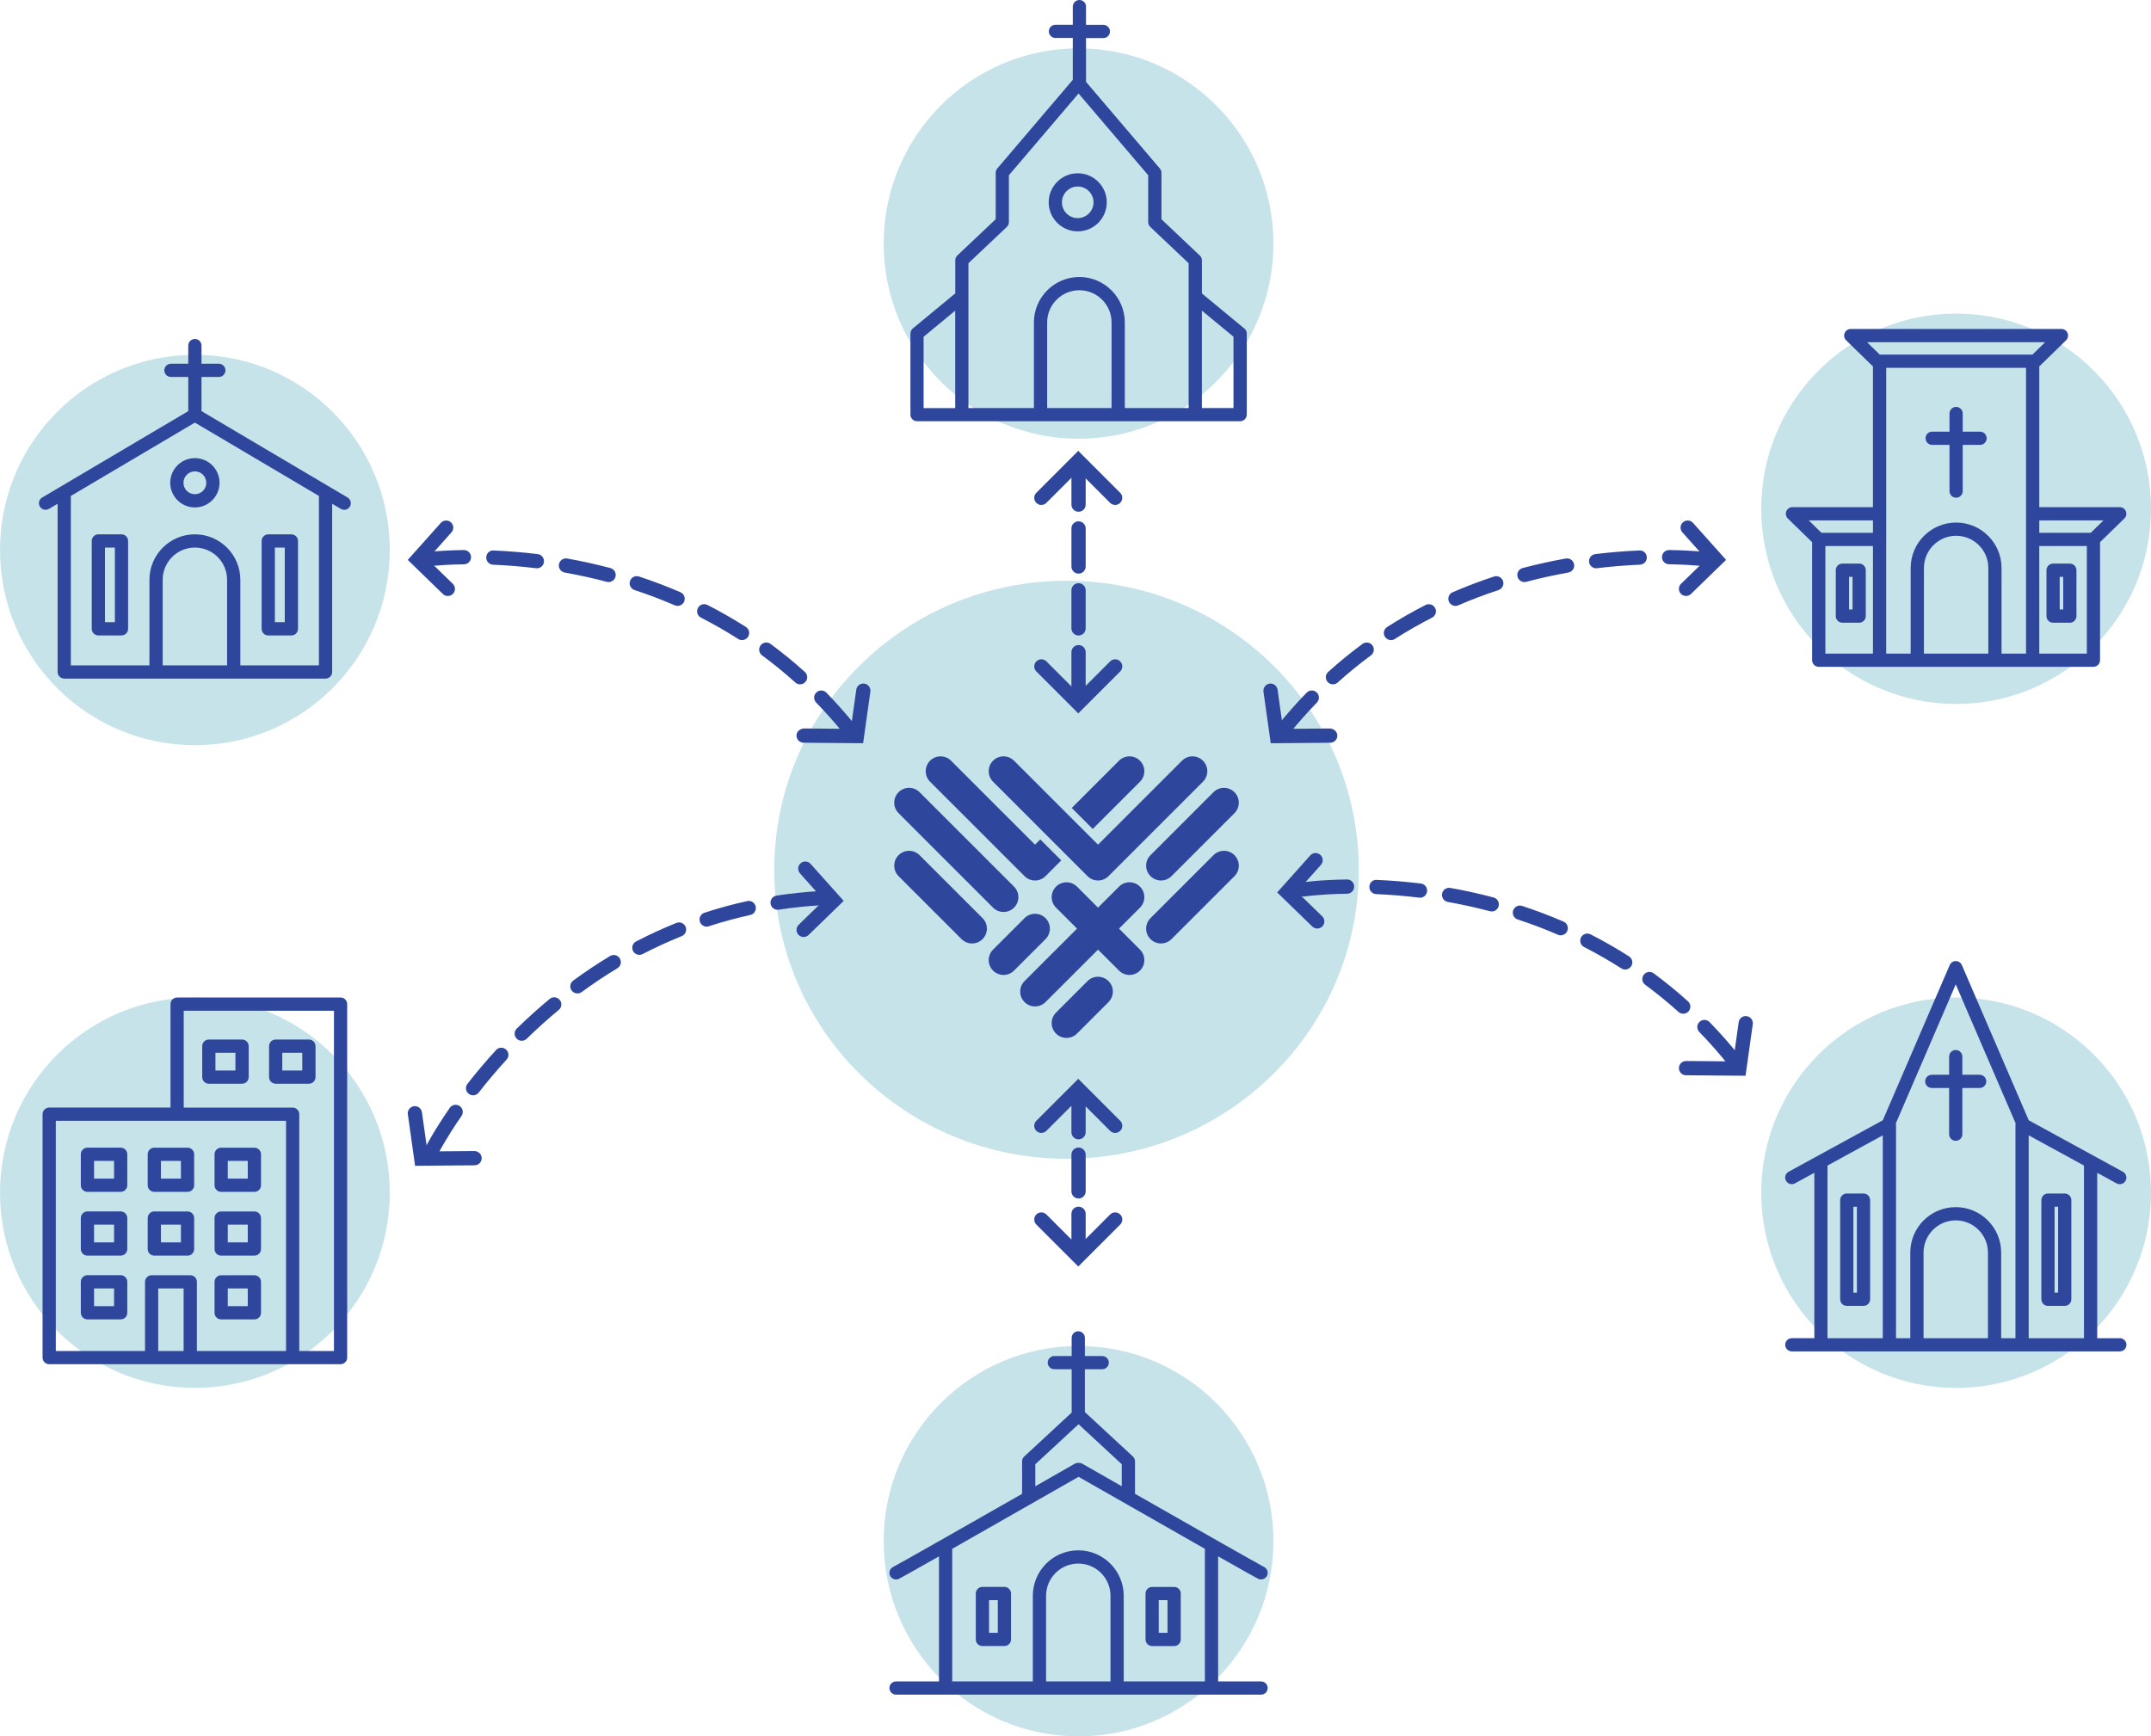 <svg xmlns="http://www.w3.org/2000/svg" id="Layer_1" data-name="Layer 1" viewBox="0 0 1080 871.95"><defs><style> .cls-1 { fill: #c6e3ea; } .cls-2 { fill: #2e479c; } </style></defs><path class="cls-1" d="m535.49,581.91c81.04,0,146.74-64.98,146.74-145.14s-65.7-145.14-146.74-145.14-146.74,64.98-146.74,145.14,65.7,145.14,146.74,145.14"></path><path class="cls-1" d="m541.53,220.32c54.04,0,97.85-43.89,97.85-98.02s-43.81-98.02-97.85-98.02-97.85,43.89-97.85,98.02,43.81,98.02,97.85,98.02"></path><path class="cls-1" d="m541.53,871.95c54.04,0,97.85-43.89,97.85-98.02s-43.81-98.02-97.85-98.02-97.85,43.89-97.85,98.02,43.81,98.02,97.85,98.02"></path><path class="cls-1" d="m982.15,353.52c54.04,0,97.85-43.89,97.85-98.02s-43.81-98.02-97.85-98.02-97.85,43.89-97.85,98.02,43.81,98.02,97.85,98.02"></path><path class="cls-1" d="m982.15,696.97c54.04,0,97.85-43.89,97.85-98.02s-43.81-98.02-97.85-98.02-97.85,43.89-97.85,98.02,43.81,98.02,97.85,98.02"></path><path class="cls-1" d="m97.85,696.97c54.04,0,97.85-43.89,97.85-98.02s-43.81-98.02-97.85-98.02S0,544.81,0,598.95s43.81,98.02,97.85,98.02"></path><path class="cls-1" d="m97.85,374.22c54.04,0,97.85-43.89,97.85-98.02s-43.81-98.02-97.85-98.02S0,222.06,0,276.2s43.81,98.02,97.85,98.02"></path><path class="cls-2" d="m619.32,204.92h-15.86v-48.93l15.86,13.1v35.83Zm-77.38,0h-16.17v-43c0-8.91,7.25-16.17,16.17-16.17s16.17,7.25,16.17,16.17v43h-16.17Zm-55.69-72.74l19.27-18.23c.66-.63,1.04-1.5,1.04-2.42v-23.53l34.97-41.05,34.97,41.05v23.53c0,.92.38,1.79,1.04,2.42l19.27,18.23v72.74h-32.05v-43c0-12.58-10.24-22.82-22.82-22.82s-22.82,10.24-22.82,22.82v43h-32.88v-72.74Zm-22.51,36.92l15.86-13.1v48.93h-15.86v-35.83Zm161.03-4.13l-21.3-17.6v-16.62c0-.92-.38-1.79-1.04-2.41l-19.27-18.23v-23.32c0-.79-.28-1.55-.79-2.15l-37.09-43.54v-21.99h8.71c1.84,0,3.32-1.49,3.32-3.32s-1.49-3.32-3.32-3.32h-8.71V3.32c0-1.84-1.49-3.32-3.32-3.32s-3.32,1.49-3.32,3.32v9.12h-8.71c-1.84,0-3.32,1.49-3.32,3.32s1.49,3.32,3.32,3.32h8.71v21.03s-.02.01-.03.02l-37.88,44.47c-.51.6-.79,1.36-.79,2.15v23.32l-19.27,18.23c-.66.63-1.04,1.5-1.04,2.41v16.62l-21.3,17.6c-.77.63-1.21,1.57-1.21,2.56v40.72c0,1.84,1.49,3.32,3.32,3.32h162.23c1.84,0,3.32-1.49,3.32-3.32v-40.72c0-.99-.44-1.93-1.21-2.56"></path><path class="cls-2" d="m541.12,93.67c4.37,0,7.93,3.56,7.93,7.93s-3.56,7.93-7.93,7.93-7.93-3.56-7.93-7.93,3.56-7.93,7.93-7.93m0,22.51c8.04,0,14.58-6.54,14.58-14.58s-6.54-14.58-14.58-14.58-14.58,6.54-14.58,14.58,6.54,14.58,14.58,14.58"></path><path class="cls-2" d="m930.15,306.07h-1.77v-16.41h1.77v16.41Zm3.32-23.06h-8.42c-1.83,0-3.32,1.49-3.32,3.32v23.06c0,1.84,1.49,3.32,3.32,3.32h8.42c1.84,0,3.32-1.49,3.32-3.32v-23.06c0-1.84-1.49-3.32-3.32-3.32"></path><path class="cls-2" d="m1049.76,267.55h-25.85v-6.22h32.23l-6.38,6.22Zm-1.97,60.67h-23.89v-54.02h23.89v54.02Zm-81.8,0v-43c0-8.91,7.25-16.17,16.17-16.17s16.16,7.25,16.16,16.17v43h-32.33Zm-18.94-57.34v-86.16h70.21v143.51h-12.3v-43c0-12.58-10.23-22.82-22.81-22.82s-22.82,10.24-22.82,22.82v43h-12.29v-57.34Zm-30.54,3.32h23.89v54.02h-23.89v-54.02Zm23.89-12.87v6.22h-25.86l-6.38-6.22h32.24Zm-2.96-89.49h89.42l-6.38,6.22h-76.67l-6.38-6.22Zm129.96,84.91c-.51-1.26-1.73-2.07-3.08-2.07h-40.41v-70.75c.08-.06.17-.09.25-.16l13.2-12.87c.97-.95,1.27-2.38.76-3.63s-1.73-2.07-3.08-2.07h-105.78c-1.35,0-2.57.82-3.08,2.07s-.21,2.69.76,3.63l13.2,12.87c.08.07.18.09.25.16v70.75h-40.42c-1.35,0-2.57.82-3.08,2.07-.51,1.25-.21,2.69.76,3.63l12.2,11.88v59.27c0,1.83,1.49,3.32,3.32,3.32h137.93c1.84,0,3.32-1.49,3.32-3.32v-59.27l12.2-11.88c.97-.95,1.27-2.38.76-3.63"></path><path class="cls-2" d="m1034.15,289.66h1.77v16.41h-1.77v-16.41Zm-3.32,23.06h8.42c1.83,0,3.32-1.49,3.32-3.32v-23.06c0-1.84-1.49-3.32-3.32-3.32h-8.42c-1.84,0-3.32,1.49-3.32,3.32v23.06c0,1.84,1.49,3.32,3.32,3.32"></path><path class="cls-2" d="m970.12,223.41h8.71v23.21c0,1.83,1.49,3.32,3.32,3.32s3.32-1.49,3.32-3.32v-23.21h8.71c1.83,0,3.32-1.49,3.32-3.32s-1.49-3.32-3.32-3.32h-8.71v-9.12c0-1.84-1.49-3.32-3.32-3.32s-3.32,1.49-3.32,3.32v9.12h-8.71c-1.84,0-3.32,1.49-3.32,3.32s1.49,3.32,3.32,3.32"></path><path class="cls-2" d="m500.99,819.96h-4.4v-16.41h4.4v16.41Zm3.32-23.06h-11.05c-1.84,0-3.32,1.49-3.32,3.32v23.06c0,1.84,1.49,3.32,3.32,3.32h11.05c1.84,0,3.32-1.49,3.32-3.32v-23.06c0-1.84-1.49-3.32-3.32-3.32"></path><path class="cls-2" d="m581.8,803.55h4.4v16.41h-4.4v-16.41Zm-3.32,23.06h11.05c1.84,0,3.32-1.49,3.32-3.32v-23.06c0-1.84-1.49-3.32-3.32-3.32h-11.05c-1.84,0-3.32,1.49-3.32,3.32v23.06c0,1.84,1.49,3.32,3.32,3.32"></path><path class="cls-2" d="m541.67,844.35h-16.44v-43c0-8.91,7.25-16.17,16.17-16.17s16.17,7.25,16.17,16.17v43h-15.89Zm-63.56-66.57c23.82-13.53,55.91-31.86,63.43-36.16,7.51,4.29,39.61,22.62,63.42,36.16v66.57h-40.75v-43c0-12.58-10.24-22.82-22.82-22.82s-22.82,10.23-22.82,22.82v43h-40.47v-66.57Zm41.72-42.48l21.7-20.09,21.7,20.09v11.06c-7.27-4.15-14.11-8.05-19.91-11.37-.57-.32-1.18-.4-1.79-.38-.61-.03-1.22.05-1.79.38-5.81,3.31-12.64,7.22-19.92,11.37v-11.06Zm113.34,109.05h-21.56v-62.8c10.78,6.11,18.79,10.63,20.08,11.27.48.24.98.35,1.49.35,1.22,0,2.39-.67,2.97-1.84.82-1.64.15-3.64-1.49-4.46-2.55-1.28-35.67-20.12-64.78-36.72v-16.3c0-.93-.39-1.81-1.07-2.44l-24.1-22.31v-21.5h8.71c1.84,0,3.32-1.49,3.32-3.32s-1.49-3.32-3.32-3.32h-8.71v-9.12c0-1.84-1.49-3.32-3.32-3.32s-3.32,1.49-3.32,3.32v9.12h-8.71c-1.83,0-3.32,1.49-3.32,3.32s1.49,3.32,3.32,3.32h8.71v21.76l-23.82,22.06c-.68.63-1.07,1.51-1.07,2.44v16.31c-29.1,16.6-62.22,35.44-64.77,36.72-1.65.82-2.31,2.82-1.49,4.46.58,1.16,1.76,1.84,2.97,1.84.5,0,1.01-.11,1.48-.35,1.29-.64,9.3-5.16,20.08-11.27v62.8h-21.56c-1.83,0-3.32,1.49-3.32,3.32s1.49,3.32,3.32,3.32h183.28c1.84,0,3.32-1.49,3.32-3.32s-1.49-3.32-3.32-3.32"></path><path class="cls-2" d="m932.34,649.14h-1.77v-43.14h1.77v43.14Zm3.32-49.79h-8.41c-1.84,0-3.32,1.49-3.32,3.32v49.79c0,1.84,1.49,3.32,3.32,3.32h8.41c1.84,0,3.32-1.49,3.32-3.32v-49.79c0-1.84-1.49-3.32-3.32-3.32"></path><path class="cls-2" d="m969.93,546.36h8.71v23.21c0,1.84,1.49,3.32,3.32,3.32s3.32-1.49,3.32-3.32v-23.21h8.71c1.83,0,3.32-1.49,3.32-3.32s-1.49-3.32-3.32-3.32h-8.71v-9.12c0-1.83-1.49-3.32-3.32-3.32s-3.32,1.49-3.32,3.32v9.12h-8.71c-1.84,0-3.32,1.49-3.32,3.32s1.49,3.32,3.32,3.32"></path><path class="cls-2" d="m1031.59,605.99h1.77v43.14h-1.77v-43.14Zm-3.32,49.79h8.41c1.84,0,3.32-1.49,3.32-3.32v-49.79c0-1.83-1.49-3.32-3.32-3.32h-8.41c-1.84,0-3.32,1.49-3.32,3.32v49.79c0,1.84,1.49,3.32,3.32,3.32"></path><path class="cls-2" d="m981.96,672.01h-16.16v-43c0-8.91,7.25-16.17,16.16-16.17s16.17,7.25,16.17,16.17v43h-16.17Zm-64.39-86.7l27.76-15.18v101.88h-27.76v-86.7Zm41.58,86.7h-7.17v-107.09c0-.27-.04-.52-.1-.78l30.08-69.8,30.08,69.8c-.06.25-.1.51-.1.78v107.09h-7.17v-43c0-12.58-10.23-22.82-22.82-22.82s-22.81,10.23-22.81,22.82v43Zm87.2-86.7v86.7h-27.76v-101.88l27.76,15.18Zm17.96,86.7h-11.31v-83.06l9.72,5.32c.5.28,1.06.41,1.6.41,1.17,0,2.31-.62,2.92-1.73.88-1.61.29-3.63-1.32-4.51l-47.31-25.87-33.58-77.94c-.04-.08-.08-.14-.12-.22-.06-.11-.11-.22-.17-.31-.06-.09-.13-.17-.2-.25-.07-.08-.13-.17-.21-.25-.08-.08-.17-.15-.26-.23-.08-.06-.15-.13-.24-.19-.11-.07-.23-.13-.34-.19-.07-.04-.12-.08-.19-.11-.01,0-.03,0-.04-.01-.13-.06-.28-.1-.42-.13-.07-.02-.13-.05-.21-.06-.12-.03-.25-.03-.38-.04-.09,0-.18-.02-.27-.02s-.17.02-.26.02c-.13.01-.26.02-.39.04-.06.02-.12.04-.18.05-.15.04-.31.09-.45.14-.01,0-.02,0-.03.01-.06.03-.1.06-.15.09-.13.07-.27.13-.39.22-.07.05-.13.11-.2.16-.1.08-.2.16-.29.25-.07.07-.12.14-.19.22-.08.09-.15.18-.22.28-.07.09-.11.2-.16.29-.04.08-.09.15-.13.23l-33.59,77.94-47.3,25.87c-1.61.88-2.2,2.9-1.32,4.51.6,1.11,1.74,1.73,2.92,1.73.54,0,1.09-.13,1.6-.41l9.72-5.32v83.06h-11.31c-1.84,0-3.32,1.49-3.32,3.32s1.49,3.32,3.32,3.32h164.7c1.84,0,3.32-1.49,3.32-3.32s-1.49-3.32-3.32-3.32"></path><path class="cls-2" d="m138.01,274.98h4.97v37.48h-4.97v-37.48Zm-3.32,44.13h11.62c1.83,0,3.32-1.49,3.32-3.32v-44.13c0-1.83-1.49-3.32-3.32-3.32h-11.62c-1.84,0-3.32,1.49-3.32,3.32v44.13c0,1.84,1.49,3.32,3.32,3.32"></path><path class="cls-2" d="m57.68,312.46h-4.97v-37.48h4.97v37.48Zm3.32-44.13h-11.62c-1.83,0-3.32,1.49-3.32,3.32v44.13c0,1.83,1.49,3.32,3.32,3.32h11.62c1.84,0,3.32-1.49,3.32-3.32v-44.13c0-1.84-1.49-3.32-3.32-3.32"></path><path class="cls-2" d="m160.13,334.14h-39.46v-43c0-12.58-10.24-22.82-22.82-22.82s-22.82,10.24-22.82,22.82v43h-39.46v-85.09l62.28-36.83,62.28,36.83v85.09Zm-78.45,0v-43c0-8.91,7.25-16.17,16.17-16.17s16.17,7.25,16.17,16.17v43h-32.33Zm92.84-84.3l-73.35-43.38v-17.16h8.71c1.84,0,3.32-1.49,3.32-3.32s-1.49-3.32-3.32-3.32h-8.71v-9.12c0-1.84-1.49-3.32-3.32-3.32s-3.32,1.49-3.32,3.32v9.12h-8.71c-1.84,0-3.32,1.49-3.32,3.32s1.49,3.32,3.32,3.32h8.71v17.16l-73.35,43.38c-1.58.94-2.11,2.97-1.17,4.55.62,1.05,1.73,1.63,2.87,1.63.57,0,1.16-.15,1.69-.46l4.36-2.58v84.48c0,1.84,1.49,3.32,3.32,3.32h131.21c1.84,0,3.32-1.49,3.32-3.32v-84.48l4.36,2.58c.53.31,1.11.46,1.69.46,1.13,0,2.24-.58,2.86-1.63.94-1.58.41-3.62-1.17-4.55"></path><path class="cls-2" d="m97.85,248.18c-3.16,0-5.73-2.57-5.73-5.73s2.57-5.73,5.73-5.73,5.73,2.57,5.73,5.73-2.57,5.73-5.73,5.73m0-18.12c-6.83,0-12.38,5.55-12.38,12.38s5.55,12.38,12.38,12.38,12.38-5.55,12.38-12.38-5.55-12.38-12.38-12.38"></path><path class="cls-2" d="m167.68,678.44h-17.42v-118.92c0-1.83-1.49-3.32-3.32-3.32h-54.69v-48.62h75.43v170.86Zm-88.24-31.42h12.75v31.42h-12.75v-31.42Zm-51.42-84.18h115.6v115.6h-44.77v-34.74c0-1.83-1.49-3.32-3.32-3.32h-19.4c-1.83,0-3.32,1.49-3.32,3.32v34.74H28.02v-115.6Zm142.99-61.91h-82.08c-1.83,0-3.32,1.49-3.32,3.32v51.94H24.69c-1.84,0-3.32,1.49-3.32,3.32v122.24c0,1.84,1.49,3.32,3.32,3.32h146.31c1.84,0,3.32-1.49,3.32-3.32v-177.51c0-1.84-1.49-3.32-3.32-3.32"></path><path class="cls-2" d="m114.36,582.97h10.04v8.9h-10.04v-8.9Zm-3.32,15.55h16.69c1.83,0,3.32-1.49,3.32-3.32v-15.55c0-1.84-1.49-3.32-3.32-3.32h-16.69c-1.84,0-3.32,1.49-3.32,3.32v15.55c0,1.84,1.49,3.32,3.32,3.32"></path><path class="cls-2" d="m57.27,591.88h-10.04v-8.9h10.04v8.9Zm3.32-15.55h-16.69c-1.83,0-3.32,1.49-3.32,3.32v15.55c0,1.84,1.49,3.32,3.32,3.32h16.69c1.84,0,3.32-1.49,3.32-3.32v-15.55c0-1.84-1.49-3.32-3.32-3.32"></path><path class="cls-2" d="m80.8,582.97h10.04v8.9h-10.04v-8.9Zm-3.32,15.55h16.69c1.83,0,3.32-1.49,3.32-3.32v-15.55c0-1.84-1.49-3.32-3.32-3.32h-16.69c-1.84,0-3.32,1.49-3.32,3.32v15.55c0,1.84,1.49,3.32,3.32,3.32"></path><path class="cls-2" d="m108.17,528.67h10.04v8.9h-10.04v-8.9Zm-3.32,15.55h16.69c1.84,0,3.32-1.49,3.32-3.32v-15.55c0-1.84-1.49-3.32-3.32-3.32h-16.69c-1.84,0-3.32,1.49-3.32,3.32v15.55c0,1.84,1.49,3.32,3.32,3.32"></path><path class="cls-2" d="m141.73,528.67h10.04v8.9h-10.04v-8.9Zm-3.32,15.55h16.69c1.83,0,3.32-1.49,3.32-3.32v-15.55c0-1.84-1.49-3.32-3.32-3.32h-16.69c-1.84,0-3.32,1.49-3.32,3.32v15.55c0,1.84,1.49,3.32,3.32,3.32"></path><path class="cls-2" d="m114.36,615h10.04v8.9h-10.04v-8.9Zm-3.32,15.55h16.69c1.83,0,3.32-1.49,3.32-3.32v-15.55c0-1.84-1.49-3.32-3.32-3.32h-16.69c-1.84,0-3.32,1.49-3.32,3.32v15.55c0,1.84,1.49,3.32,3.32,3.32"></path><path class="cls-2" d="m57.27,623.9h-10.04v-8.9h10.04v8.9Zm3.32-15.55h-16.69c-1.83,0-3.32,1.49-3.32,3.32v15.55c0,1.84,1.49,3.32,3.32,3.32h16.69c1.84,0,3.32-1.49,3.32-3.32v-15.55c0-1.84-1.49-3.32-3.32-3.32"></path><path class="cls-2" d="m80.8,615h10.04v8.9h-10.04v-8.9Zm-3.32,15.55h16.69c1.83,0,3.32-1.49,3.32-3.32v-15.55c0-1.84-1.49-3.32-3.32-3.32h-16.69c-1.84,0-3.32,1.49-3.32,3.32v15.55c0,1.84,1.49,3.32,3.32,3.32"></path><path class="cls-2" d="m114.36,647.02h10.04v8.91h-10.04v-8.91Zm-3.32,15.56h16.69c1.83,0,3.32-1.49,3.32-3.32v-15.55c0-1.84-1.49-3.32-3.32-3.32h-16.69c-1.84,0-3.32,1.49-3.32,3.32v15.55c0,1.84,1.49,3.32,3.32,3.32"></path><path class="cls-2" d="m57.27,655.93h-10.04v-8.91h10.04v8.91Zm3.32-15.56h-16.69c-1.83,0-3.32,1.49-3.32,3.32v15.56c0,1.83,1.49,3.32,3.32,3.32h16.69c1.84,0,3.32-1.49,3.32-3.32v-15.56c0-1.84-1.49-3.32-3.32-3.32"></path><path class="cls-2" d="m561.84,466.33l10.54-10.54c2.91-2.91,2.91-7.63,0-10.54-2.91-2.91-7.63-2.91-10.54,0l-10.54,10.54-10.54-10.54c-2.91-2.91-7.63-2.91-10.54,0-2.91,2.91-2.91,7.63,0,10.54l10.54,10.54-26.35,26.35c-2.91,2.91-2.91,7.63,0,10.54,2.91,2.91,7.63,2.91,10.54,0l26.35-26.35,10.54,10.54c2.91,2.91,7.63,2.91,10.54,0,2.91-2.91,2.91-7.63,0-10.54l-10.54-10.54Z"></path><path class="cls-2" d="m546.03,439.98c2.91,2.91,7.63,2.91,10.54,0l47.43-47.43c2.91-2.91,2.91-7.63,0-10.54-2.91-2.91-7.63-2.91-10.54,0l-42.16,42.16-42.16-42.16c-2.91-2.91-7.63-2.91-10.54,0-2.91,2.91-2.91,7.63,0,10.54l47.43,47.43Z"></path><path class="cls-2" d="m498.6,455.79c2.91,2.91,7.63,2.91,10.54,0,2.91-2.91,2.91-7.63,0-10.54l-47.43-47.43c-2.91-2.91-7.63-2.91-10.54,0-2.91,2.91-2.91,7.63,0,10.54l47.43,47.43Zm15.81-15.81c2.91,2.91,7.63,2.91,10.54,0l7.9-7.91-10.54-10.54-2.64,2.64-42.16-42.16c-2.91-2.91-7.63-2.91-10.54,0-2.91,2.91-2.91,7.63,0,10.54l47.43,47.43Zm-21.08,21.08c2.91,2.91,2.91,7.63,0,10.54-2.91,2.91-7.63,2.91-10.54,0l-31.62-31.62c-2.91-2.91-2.91-7.63,0-10.54,2.91-2.91,7.63-2.91,10.54,0l31.62,31.62Z"></path><path class="cls-2" d="m572.38,392.55c2.91-2.91,2.91-7.63,0-10.54-2.91-2.91-7.63-2.91-10.54,0l-23.72,23.72,10.54,10.54,23.72-23.72Z"></path><path class="cls-2" d="m609.27,429.44l-31.62,31.62c-2.91,2.91-2.91,7.63,0,10.54,2.91,2.91,7.63,2.91,10.54,0l31.62-31.62c2.91-2.91,2.91-7.63,0-10.54-2.91-2.91-7.63-2.91-10.54,0"></path><path class="cls-2" d="m577.65,439.98c2.91,2.91,7.63,2.91,10.54,0l31.62-31.62c2.91-2.91,2.91-7.63,0-10.54-2.91-2.91-7.63-2.91-10.54,0l-31.62,31.62c-2.91,2.91-2.91,7.63,0,10.54"></path><path class="cls-2" d="m524.95,461.06c-2.91-2.91-7.63-2.91-10.54,0l-15.81,15.81c-2.91,2.91-2.91,7.63,0,10.54,2.91,2.91,7.63,2.91,10.54,0l15.81-15.81c2.91-2.91,2.91-7.63,0-10.54Z"></path><path class="cls-2" d="m556.57,492.68c-2.91-2.91-7.63-2.91-10.54,0l-15.81,15.81c-2.91,2.91-2.91,7.63,0,10.54,2.91,2.91,7.63,2.91,10.54,0l15.81-15.81c2.91-2.91,2.91-7.63,0-10.54"></path><path class="cls-2" d="m644.13,370.3c-.79,0-1.58-.26-2.24-.79-1.54-1.24-1.78-3.49-.55-5.03,4.66-5.8,9.61-11.4,14.73-16.66,1.38-1.41,3.64-1.45,5.06-.07,1.42,1.38,1.45,3.64.07,5.06-4.95,5.1-9.76,10.53-14.28,16.15-.71.88-1.74,1.33-2.79,1.33Zm25.13-26.64c-.98,0-1.95-.4-2.66-1.18-1.32-1.47-1.21-3.73.26-5.05,5.49-4.96,11.29-9.69,17.24-14.08,1.6-1.17,3.83-.83,5,.76,1.17,1.59.83,3.83-.76,5-5.76,4.24-11.38,8.83-16.7,13.63-.68.62-1.54.92-2.39.92Zm29.14-22.21c-1.18,0-2.33-.59-3.02-1.65-1.07-1.66-.58-3.88,1.09-4.94,6.21-3.97,12.71-7.69,19.31-11.06,1.76-.89,3.91-.2,4.81,1.56.9,1.76.2,3.92-1.56,4.81-6.4,3.26-12.7,6.87-18.71,10.72-.6.38-1.26.57-1.92.57Zm32.37-17.18c-1.38,0-2.7-.81-3.28-2.16-.78-1.81.05-3.92,1.86-4.7,6.72-2.91,13.71-5.56,20.79-7.89,1.88-.62,3.9.4,4.52,2.28.62,1.88-.4,3.9-2.28,4.52-6.87,2.26-13.67,4.84-20.19,7.66-.46.2-.94.3-1.42.3Zm34.64-11.97c-1.58,0-3.03-1.06-3.46-2.66-.51-1.91.63-3.87,2.54-4.38,7.07-1.87,14.37-3.49,21.7-4.79,1.93-.35,3.8.95,4.15,2.9.35,1.95-.95,3.8-2.9,4.15-7.13,1.27-14.24,2.84-21.11,4.66-.31.08-.62.12-.92.12Zm36.01-6.92c-1.78,0-3.32-1.33-3.55-3.14-.24-1.96,1.16-3.74,3.12-3.99,7.34-.9,14.79-1.51,22.14-1.82,2.06-.15,3.64,1.45,3.72,3.42.08,1.98-1.45,3.64-3.42,3.72-7.16.3-14.42.9-21.57,1.77-.15.02-.29.03-.44.03Zm58.5-.59c-.17,0-.35-.01-.53-.04-.08-.01-8.19-1.19-21.39-1.38-1.98-.03-3.55-1.65-3.53-3.63.03-1.96,1.62-3.53,3.58-3.53h.05c13.73.19,22,1.4,22.35,1.46,1.95.29,3.3,2.11,3.01,4.06-.27,1.78-1.79,3.05-3.54,3.05Z"></path><path class="cls-2" d="m870.28,535.72c-1.05,0-2.08-.45-2.79-1.33-4.52-5.63-9.33-11.06-14.28-16.15-1.38-1.42-1.35-3.68.07-5.06,1.42-1.38,3.68-1.34,5.06.07,5.11,5.25,10.07,10.86,14.73,16.66,1.24,1.54.99,3.79-.55,5.03-.66.53-1.45.79-2.24.79Zm-25.14-26.64c-.85,0-1.71-.3-2.39-.92-5.32-4.8-10.94-9.38-16.7-13.63-1.59-1.17-1.93-3.41-.76-5,1.17-1.59,3.41-1.92,5-.76,5.95,4.39,11.75,9.12,17.24,14.08,1.47,1.32,1.58,3.59.26,5.05-.71.78-1.68,1.18-2.66,1.18Zm-29.14-22.21c-.66,0-1.33-.18-1.92-.57-6.02-3.84-12.32-7.45-18.71-10.72-1.76-.9-2.46-3.05-1.56-4.81.9-1.76,3.05-2.47,4.81-1.56,6.6,3.37,13.1,7.09,19.31,11.06,1.67,1.06,2.15,3.27,1.09,4.94-.68,1.07-1.84,1.65-3.02,1.65Zm-32.37-17.18c-.47,0-.95-.1-1.42-.3-6.52-2.82-13.31-5.4-20.19-7.66-1.88-.62-2.9-2.64-2.28-4.52.62-1.87,2.63-2.9,4.52-2.28,7.08,2.33,14.07,4.98,20.79,7.89,1.81.78,2.65,2.89,1.86,4.7-.58,1.35-1.9,2.16-3.28,2.16Zm-34.64-11.97c-.3,0-.61-.04-.92-.12-6.88-1.83-13.98-3.4-21.11-4.66-1.95-.34-3.24-2.2-2.9-4.15.34-1.95,2.21-3.24,4.15-2.9,7.33,1.3,14.63,2.92,21.7,4.79,1.91.51,3.05,2.47,2.54,4.38-.42,1.6-1.87,2.66-3.46,2.66Zm-36.01-6.92c-.15,0-.29-.01-.44-.03-7.15-.87-14.41-1.47-21.57-1.77-1.97-.08-3.51-1.75-3.42-3.72.08-1.98,1.66-3.59,3.72-3.42,7.35.31,14.8.92,22.14,1.82,1.96.24,3.35,2.02,3.12,3.99-.22,1.81-1.76,3.14-3.55,3.14Zm-58.5-.59c-1.74,0-3.27-1.27-3.54-3.05-.29-1.95,1.06-3.77,3.01-4.06.34-.05,8.61-1.26,22.35-1.46h.05c1.95,0,3.55,1.57,3.58,3.53.03,1.98-1.55,3.6-3.53,3.63-13.2.19-21.31,1.37-21.39,1.38-.18.03-.35.04-.53.04Z"></path><path class="cls-2" d="m426.86,370.3c-1.05,0-2.08-.45-2.79-1.33-4.52-5.63-9.33-11.06-14.28-16.15-1.38-1.42-1.35-3.68.07-5.06,1.42-1.38,3.68-1.34,5.06.07,5.11,5.25,10.07,10.86,14.73,16.66,1.24,1.54.99,3.79-.55,5.03-.66.53-1.45.79-2.24.79Zm-25.14-26.64c-.85,0-1.71-.3-2.39-.92-5.32-4.8-10.94-9.38-16.7-13.63-1.59-1.17-1.93-3.41-.76-5,1.18-1.59,3.41-1.93,5-.76,5.95,4.39,11.75,9.12,17.24,14.08,1.47,1.32,1.58,3.59.26,5.05-.71.78-1.68,1.18-2.66,1.18Zm-29.14-22.21c-.66,0-1.33-.18-1.92-.57-6.02-3.84-12.32-7.45-18.71-10.72-1.76-.9-2.46-3.05-1.56-4.81.9-1.76,3.05-2.46,4.81-1.56,6.6,3.37,13.1,7.09,19.31,11.06,1.67,1.06,2.15,3.27,1.09,4.94-.68,1.07-1.84,1.65-3.02,1.65Zm-32.37-17.18c-.47,0-.95-.1-1.42-.3-6.52-2.82-13.31-5.4-20.19-7.66-1.88-.62-2.9-2.64-2.28-4.52.62-1.87,2.63-2.9,4.52-2.28,7.08,2.33,14.07,4.98,20.79,7.89,1.81.78,2.65,2.89,1.86,4.7-.58,1.35-1.9,2.16-3.28,2.16Zm-34.64-11.97c-.3,0-.61-.04-.92-.12-6.88-1.83-13.98-3.4-21.11-4.66-1.95-.34-3.24-2.2-2.9-4.15.34-1.95,2.21-3.24,4.15-2.9,7.33,1.3,14.63,2.92,21.7,4.79,1.91.51,3.05,2.47,2.54,4.38-.42,1.6-1.87,2.66-3.46,2.66Zm-36.01-6.92c-.15,0-.29-.01-.44-.03-7.15-.87-14.41-1.47-21.57-1.77-1.97-.08-3.51-1.75-3.42-3.72.08-1.98,1.68-3.58,3.72-3.42,7.35.31,14.8.92,22.14,1.82,1.96.24,3.35,2.02,3.12,3.99-.22,1.81-1.76,3.14-3.55,3.14Zm-58.5-.59c-1.74,0-3.27-1.27-3.54-3.05-.29-1.95,1.06-3.77,3.01-4.06.34-.05,8.61-1.26,22.35-1.46h.05c1.95,0,3.55,1.57,3.58,3.53.03,1.98-1.55,3.6-3.53,3.63-13.2.19-21.31,1.37-21.39,1.38-.18.03-.35.04-.53.04Z"></path><path class="cls-2" d="m217.18,580.64c-.55,0-1.1-.13-1.62-.39-1.76-.9-2.46-3.05-1.56-4.81.16-.31,3.99-7.78,11.84-19.11,1.12-1.62,3.35-2.03,4.98-.9,1.62,1.13,2.03,3.35.9,4.98-7.55,10.9-11.31,18.21-11.35,18.28-.63,1.24-1.89,1.95-3.19,1.95Zm20.36-30.61c-.77,0-1.54-.25-2.2-.75-1.56-1.21-1.84-3.46-.62-5.02,4.54-5.82,9.36-11.53,14.35-16.97,1.33-1.46,3.6-1.55,5.05-.22,1.46,1.33,1.56,3.6.22,5.05-4.86,5.3-9.56,10.86-13.98,16.54-.71.9-1.76,1.38-2.82,1.38Zm24.44-27.38c-.93,0-1.85-.36-2.56-1.07-1.38-1.41-1.36-3.68.05-5.06,5.32-5.2,10.87-10.21,16.51-14.88,1.53-1.27,3.78-1.05,5.04.47,1.26,1.52,1.05,3.78-.47,5.04-5.49,4.54-10.89,9.41-16.07,14.48-.7.68-1.6,1.02-2.5,1.02Zm27.94-23.77c-1.1,0-2.19-.51-2.89-1.46-1.17-1.59-.82-3.83.77-5,6-4.4,12.23-8.55,18.51-12.33,1.7-1.02,3.89-.47,4.91,1.22,1.02,1.69.47,3.89-1.22,4.91-6.1,3.67-12.14,7.7-17.97,11.98-.64.47-1.38.69-2.11.69Zm31.12-19.37c-1.29,0-2.54-.7-3.18-1.93-.91-1.75-.23-3.91,1.53-4.82,6.59-3.42,13.4-6.55,20.22-9.29,1.83-.74,3.91.15,4.65,1.99.74,1.83-.15,3.92-1.99,4.65-6.61,2.65-13.2,5.68-19.59,8.99-.53.27-1.09.4-1.65.4Zm33.77-14.18c-1.51,0-2.91-.96-3.4-2.47-.61-1.88.41-3.9,2.29-4.51,7.03-2.29,14.26-4.26,21.47-5.85,1.94-.43,3.84.79,4.26,2.72s-.79,3.84-2.72,4.26c-6.98,1.54-13.98,3.44-20.79,5.66-.37.12-.74.18-1.11.18Zm35.62-8.46c-1.74,0-3.26-1.27-3.53-3.04-.3-1.95,1.04-3.78,3-4.08,7.23-1.1,14.63-1.88,22.01-2.3,1.92-.15,3.66,1.39,3.77,3.36s-1.39,3.66-3.36,3.78c-7.15.41-14.33,1.16-21.34,2.23-.18.03-.36.04-.55.04Z"></path><path class="cls-2" d="m541.53,350.18c-1.98,0-3.58-1.6-3.58-3.58v-19.09c0-1.98,1.6-3.58,3.58-3.58s3.58,1.6,3.58,3.58v19.09c0,1.98-1.6,3.58-3.58,3.58Zm0-31.05c-1.98,0-3.58-1.6-3.58-3.58v-19.11c0-1.98,1.6-3.58,3.58-3.58s3.58,1.6,3.58,3.58v19.11c0,1.98-1.6,3.58-3.58,3.58Zm0-31.07c-1.98,0-3.58-1.6-3.58-3.58v-19.11c0-1.98,1.6-3.58,3.58-3.58s3.58,1.6,3.58,3.58v19.11c0,1.98-1.6,3.58-3.58,3.58Zm0-31.07c-1.98,0-3.58-1.6-3.58-3.58v-19.11c0-1.98,1.6-3.58,3.58-3.58s3.58,1.6,3.58,3.58v19.11c0,1.98-1.6,3.58-3.58,3.58Z"></path><path class="cls-2" d="m541.53,631.54c-1.98,0-3.58-1.6-3.58-3.58v-18.42c0-1.98,1.6-3.58,3.58-3.58s3.58,1.6,3.58,3.58v18.42c0,1.98-1.6,3.58-3.58,3.58Zm0-29.69c-1.98,0-3.58-1.6-3.58-3.58v-18.43c0-1.98,1.6-3.58,3.58-3.58s3.58,1.6,3.58,3.58v18.43c0,1.98-1.6,3.58-3.58,3.58Zm0-29.7c-1.98,0-3.58-1.6-3.58-3.58v-18.43c0-1.98,1.6-3.58,3.58-3.58s3.58,1.6,3.58,3.58v18.43c0,1.98-1.6,3.58-3.58,3.58Z"></path><path class="cls-2" d="m638.02,373.23l-3.64-25.88c-.28-1.96,1.09-3.76,3.04-4.04,1.97-.29,3.76,1.09,4.04,3.04l2.77,19.67,23.63-.19c1.85.16,3.59,1.57,3.61,3.55.02,1.98-1.57,3.59-3.55,3.61l-29.9.25Z"></path><path class="cls-2" d="m876.42,540.22l-29.9-.25c-1.98-.02-3.56-1.63-3.55-3.61.02-1.97,1.61-3.55,3.58-3.55h.03l23.63.19,2.77-19.67c.28-1.96,2.08-3.34,4.04-3.04,1.96.27,3.32,2.08,3.04,4.04l-3.64,25.88Z"></path><path class="cls-2" d="m208.41,585.43l-3.64-25.88c-.28-1.96,1.09-3.76,3.04-4.04,1.97-.28,3.76,1.09,4.04,3.04l2.77,19.67,23.63-.19c1.9.02,3.59,1.57,3.61,3.55.02,1.98-1.57,3.59-3.55,3.61l-29.9.25Z"></path><path class="cls-2" d="m433.37,373.23l-29.9-.25c-1.98-.02-3.56-1.63-3.55-3.61.02-1.98,1.59-3.31,3.61-3.55l23.63.19,2.77-19.67c.27-1.96,2.08-3.35,4.04-3.04,1.96.27,3.32,2.08,3.04,4.04l-3.64,25.88Z"></path><path class="cls-2" d="m846.55,299.29c-.93,0-1.86-.36-2.57-1.08-1.38-1.42-1.34-3.68.07-5.06l12.7-12.34-12.04-13.47c-1.32-1.47-1.19-3.73.28-5.05,1.47-1.31,3.73-1.19,5.05.28l16.61,18.58-17.62,17.12c-.7.68-1.59,1.01-2.49,1.01Z"></path><path class="cls-2" d="m661.37,466.28c-.9,0-1.8-.33-2.49-1.01l-17.62-17.12,16.61-18.58c1.32-1.48,3.58-1.6,5.05-.28,1.48,1.32,1.6,3.58.28,5.05l-12.03,13.47,12.7,12.34c1.42,1.38,1.45,3.64.07,5.06-.7.72-1.63,1.08-2.57,1.08Z"></path><path class="cls-2" d="m403.5,470.54c-.93,0-1.86-.36-2.57-1.08-1.38-1.42-1.34-3.68.07-5.06l12.7-12.34-12.03-13.47c-1.32-1.47-1.19-3.73.28-5.05,1.47-1.31,3.73-1.19,5.05.28l16.61,18.58-17.62,17.12c-.7.68-1.59,1.01-2.49,1.01Z"></path><path class="cls-2" d="m224.84,299.29c-.9,0-1.8-.33-2.49-1.01l-17.62-17.12,16.61-18.58c1.32-1.47,3.58-1.6,5.05-.28,1.48,1.31,1.6,3.58.28,5.05l-12.03,13.47,12.7,12.34c1.42,1.38,1.45,3.64.07,5.06-.7.72-1.63,1.08-2.57,1.08Z"></path><path class="cls-2" d="m522.86,253.58c-.91,0-1.83-.35-2.53-1.05-1.4-1.39-1.4-3.66,0-5.06l21.05-21.06,21.06,21.05c1.4,1.4,1.4,3.66,0,5.06s-3.66,1.39-5.06,0l-16-16-16,16c-.7.7-1.61,1.05-2.53,1.05Z"></path><path class="cls-2" d="m559.91,568.93c-.91,0-1.83-.35-2.53-1.05l-16-16-16,16c-1.4,1.4-3.66,1.39-5.06,0-1.4-1.4-1.4-3.66,0-5.06l21.06-21.06,21.06,21.06c1.4,1.39,1.4,3.66,0,5.06-.7.7-1.61,1.05-2.53,1.05Z"></path><path class="cls-2" d="m541.39,358.25l-21.06-21.06c-1.39-1.39-1.39-3.66,0-5.06,1.4-1.39,3.66-1.39,5.06,0l16,16,16-16c1.39-1.4,3.66-1.4,5.06,0,1.4,1.39,1.4,3.66,0,5.06l-21.06,21.06Z"></path><path class="cls-2" d="m541.39,636l-21.06-21.06c-1.39-1.39-1.39-3.66,0-5.06,1.4-1.39,3.66-1.39,5.06,0l16,16,16-16c1.39-1.4,3.66-1.4,5.06,0,1.4,1.39,1.4,3.66,0,5.06l-21.06,21.06Z"></path></svg>